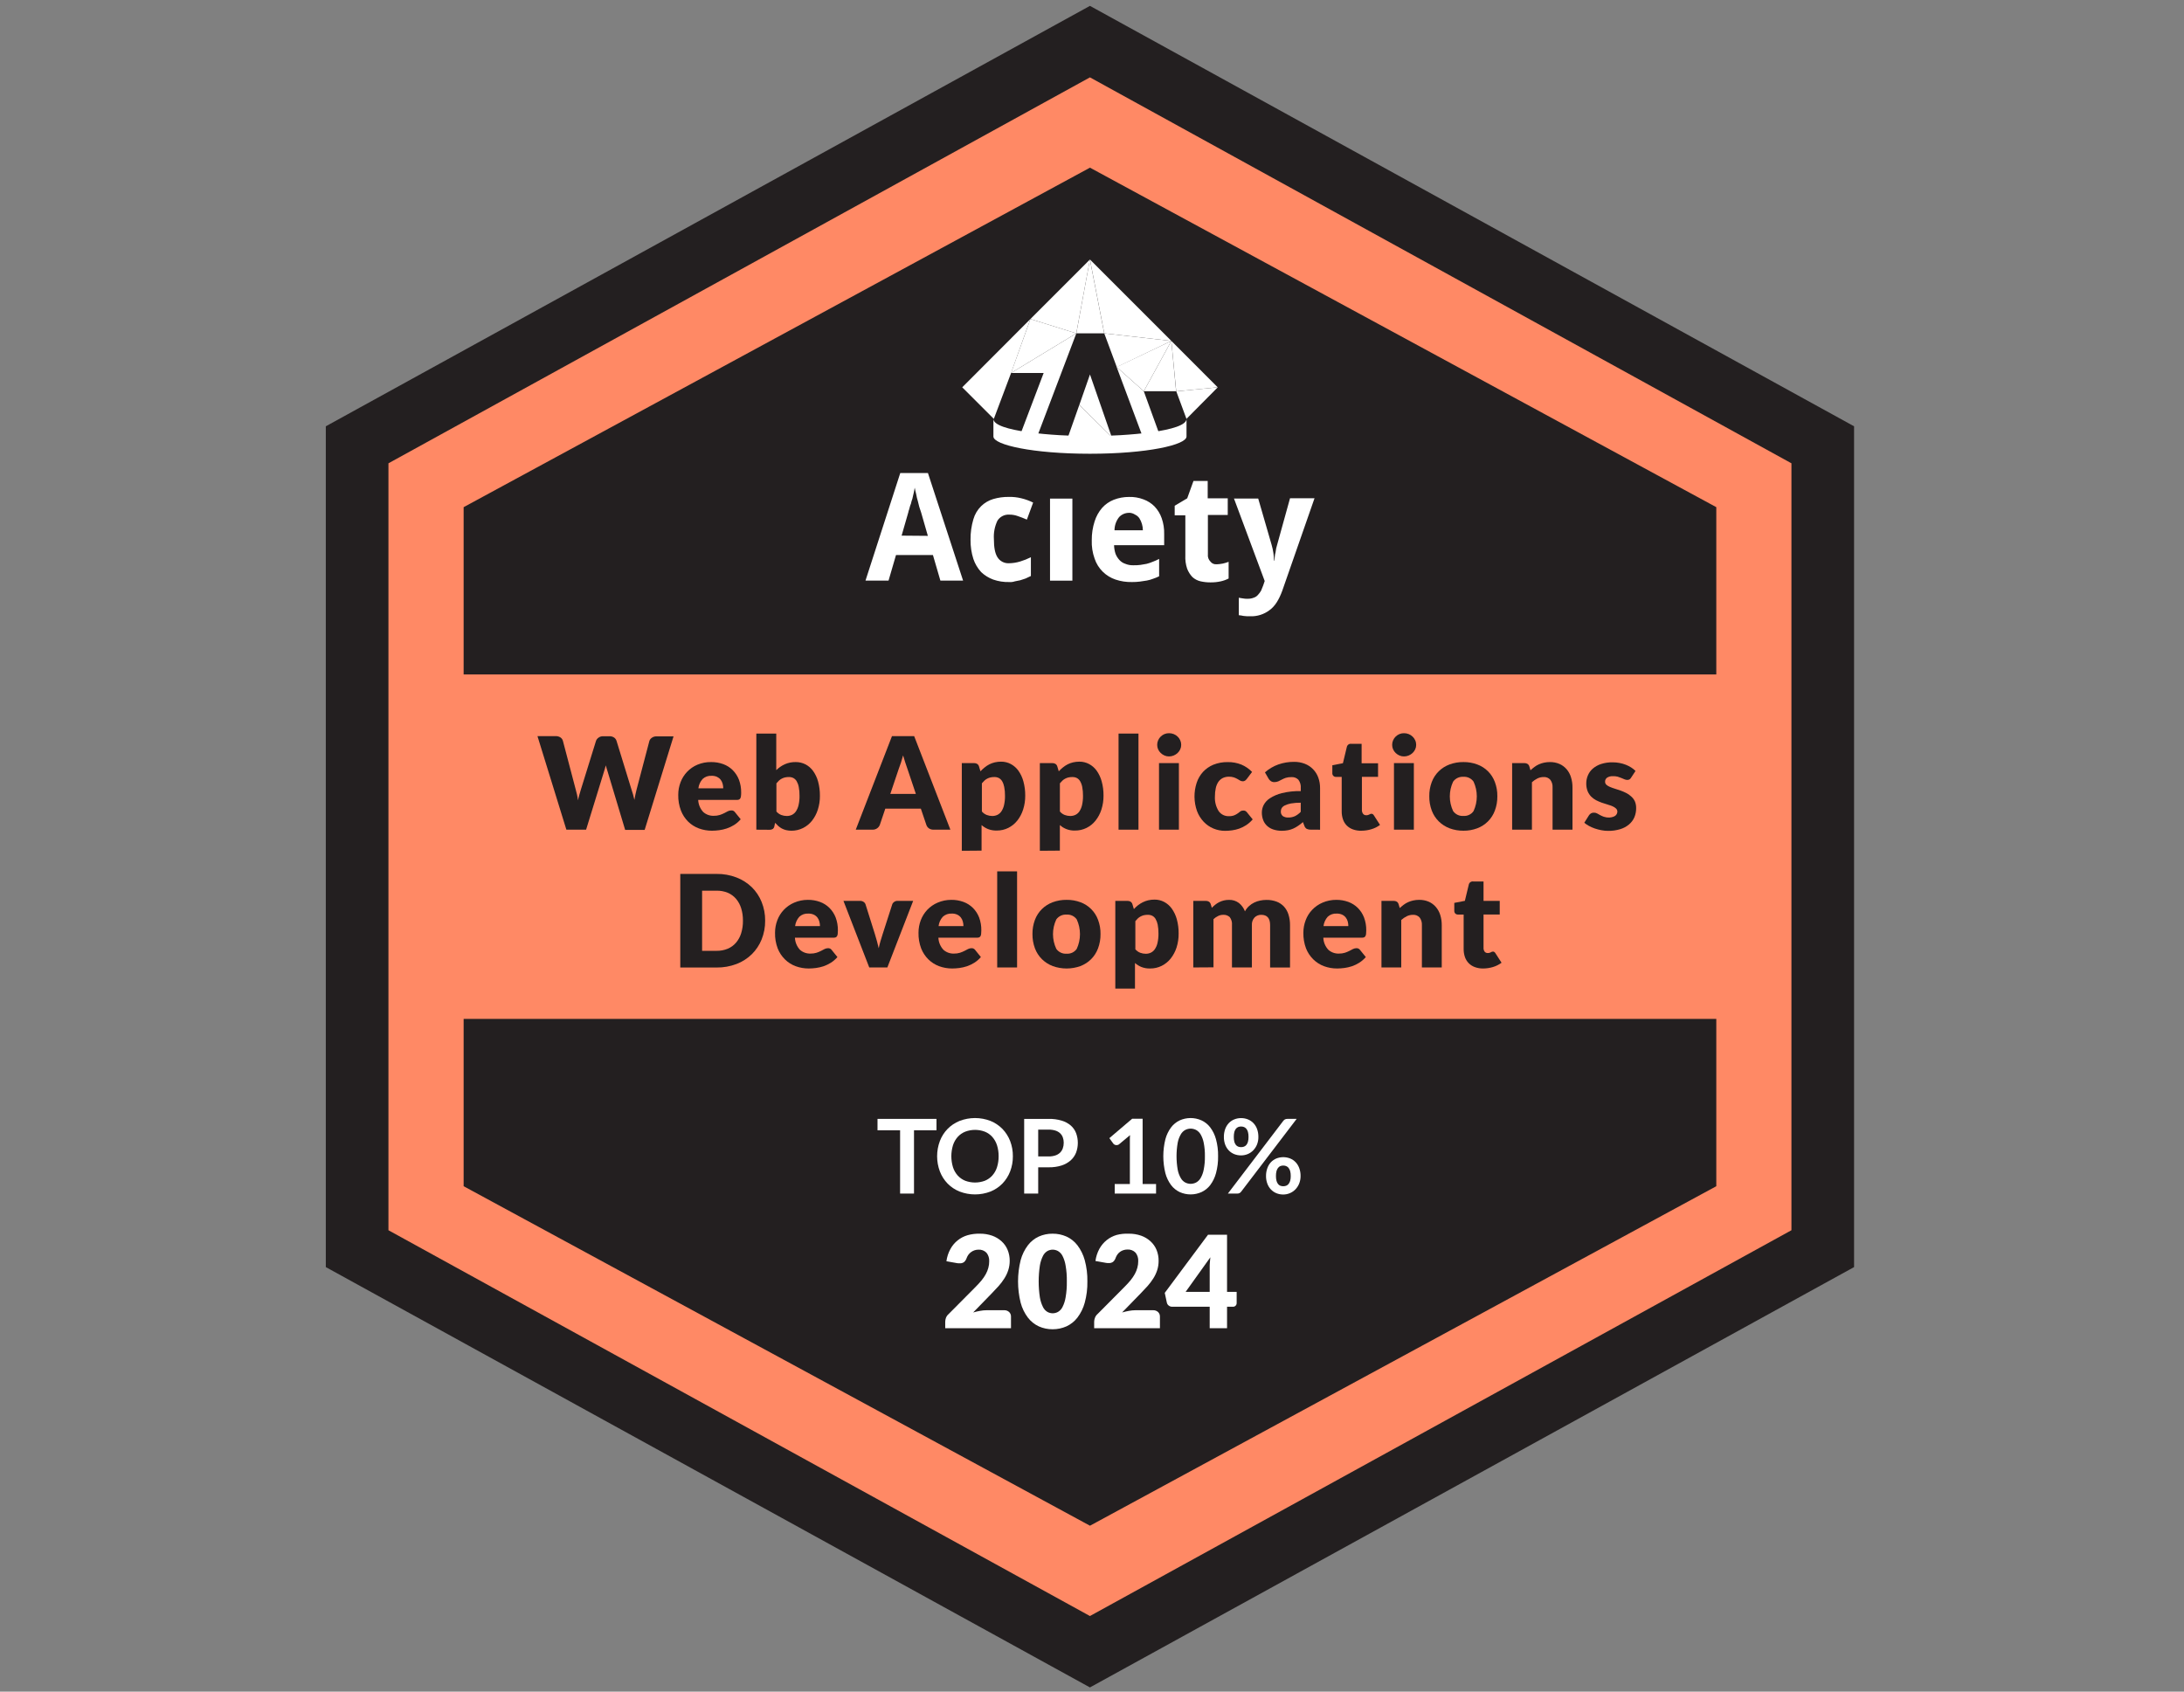<svg width="284" height="220" viewBox="0 0 284 220" fill="none" xmlns="http://www.w3.org/2000/svg">
<rect x="0" y="0" width="284" height="220" fill="#808080" stroke="none"/>
<g clip-path="url(#clip0_8729_15411)">
<path d="M46.438 162.378V57.845L141.73 5.41L237.023 57.845V162.378L141.73 214.81L46.438 162.378Z" fill="#FF8965"/>
<path d="M141.732 10.061L232.953 60.252V159.992L141.732 210.163L50.512 159.992V60.252L141.732 10.061ZM141.732 0.763L42.367 55.439V164.785L141.732 219.448L241.097 164.785V55.439L141.732 0.763Z" fill="#231F20"/>
<path d="M223.182 154.266V65.957L141.736 21.805L60.289 65.957V154.266L141.736 198.418L223.182 154.266Z" fill="#231F20"/>
<path d="M224.399 87.712H59.062V132.507H224.399V87.712Z" fill="#FF8965"/>
<path d="M135.713 48.508L132.561 56.815H134.854L139.961 43.352L131.466 48.508H135.713ZM125.125 50.369L129.234 54.474L131.478 48.508L133.99 41.487L125.125 50.369Z" fill="white"/>
<path d="M141.736 48.699L140.352 52.661L144.554 56.815L141.736 48.699Z" fill="white"/>
<path d="M144.552 56.815L140.349 52.661L138.883 56.815H144.552Z" fill="white"/>
<path d="M131.469 48.508L139.964 43.352L133.994 41.487L131.469 48.508Z" fill="white"/>
<path d="M133.992 41.487L139.958 43.352L141.73 33.749L133.992 41.487Z" fill="white"/>
<path d="M139.961 43.352H143.589L141.728 33.749L139.961 43.352Z" fill="white"/>
<path d="M141.734 33.749L143.595 43.348L152.322 44.337L141.734 33.749Z" fill="white"/>
<path d="M143.594 43.352L145.223 47.742L152.321 44.337L143.594 43.352Z" fill="white"/>
<path d="M154.284 54.473L158.357 50.368L152.961 50.894L154.284 54.473Z" fill="white"/>
<path d="M152.952 50.894L158.347 50.368L152.32 44.337L152.952 50.894Z" fill="white"/>
<path d="M152.317 44.337L148.734 50.878H152.936L152.317 44.337ZM145.203 47.726L148.591 56.799H150.884L148.734 50.878L145.203 47.726Z" fill="white"/>
<path d="M152.317 44.337L145.203 47.726L148.734 50.878L152.317 44.337Z" fill="white"/>
<path d="M141.735 56.717C137.007 56.717 129.18 56.098 129.18 54.474V56.766C129.18 57.862 134.335 59.01 141.735 59.01C149.134 59.01 154.29 57.862 154.29 56.766V54.474C154.29 56.098 146.463 56.717 141.735 56.717Z" fill="white"/>
<path d="M122.284 75.503L121.315 72.18H116.513L115.544 75.503H112.547L117.067 61.519H120.667L125.236 75.503H122.284ZM120.655 69.688L119.779 66.642C119.735 66.548 119.686 66.32 119.596 66.088C119.506 65.856 119.458 65.534 119.364 65.212C119.265 64.894 119.188 64.571 119.132 64.243C119.042 63.921 118.993 63.644 118.949 63.428C118.904 63.567 118.904 63.75 118.855 63.938C118.806 64.125 118.765 64.345 118.716 64.536C118.678 64.758 118.617 64.975 118.533 65.184C118.499 65.391 118.438 65.592 118.35 65.782C118.301 65.966 118.256 66.149 118.211 66.287C118.164 66.39 118.132 66.5 118.118 66.613L117.242 69.659L120.655 69.688ZM131.235 75.694C130.529 75.713 129.825 75.605 129.158 75.373C128.574 75.16 128.041 74.83 127.59 74.403C127.136 73.912 126.791 73.331 126.576 72.697C126.319 71.892 126.194 71.05 126.205 70.205C126.192 69.298 126.317 68.394 126.576 67.525C126.761 66.879 127.111 66.291 127.59 65.819C128.031 65.39 128.569 65.075 129.158 64.899C129.819 64.705 130.505 64.612 131.194 64.622C131.743 64.61 132.291 64.672 132.823 64.805C133.35 64.933 133.86 65.118 134.346 65.359L133.532 67.574C133.124 67.387 132.717 67.248 132.334 67.11C131.979 66.982 131.604 66.92 131.227 66.927C130.926 66.909 130.626 66.973 130.358 67.112C130.09 67.25 129.864 67.457 129.704 67.713C129.347 68.459 129.188 69.285 129.243 70.111C129.243 71.174 129.382 71.956 129.704 72.465C129.855 72.71 130.068 72.911 130.321 73.049C130.573 73.186 130.857 73.256 131.145 73.251C131.662 73.249 132.175 73.171 132.668 73.019C133.145 72.876 133.609 72.69 134.053 72.465V74.908C133.825 75.002 133.593 75.141 133.361 75.234C133.128 75.328 132.9 75.373 132.668 75.462L131.976 75.601C131.738 75.684 131.486 75.716 131.235 75.694ZM139.449 75.511H136.541V64.842H139.449V75.511ZM147.186 75.694C146.466 75.71 145.748 75.601 145.064 75.373C144.441 75.164 143.872 74.816 143.403 74.355C142.918 73.879 142.553 73.293 142.34 72.648C142.064 71.88 141.939 71.066 141.97 70.25C141.961 69.421 142.086 68.596 142.34 67.806C142.54 67.162 142.87 66.567 143.309 66.055C143.726 65.586 144.248 65.222 144.832 64.992C145.465 64.748 146.138 64.624 146.816 64.626C147.462 64.608 148.105 64.717 148.709 64.948C149.248 65.145 149.736 65.46 150.139 65.868C150.551 66.304 150.866 66.823 151.063 67.391C151.295 68.058 151.404 68.762 151.385 69.468V70.901H144.869C144.878 71.278 144.941 71.65 145.056 72.009C145.172 72.309 145.344 72.586 145.561 72.823C145.773 73.059 146.045 73.233 146.347 73.328C146.669 73.46 147.014 73.522 147.361 73.512C147.67 73.52 147.979 73.505 148.286 73.467L149.1 73.328C149.378 73.257 149.651 73.165 149.915 73.051C150.195 72.949 150.467 72.827 150.729 72.685V74.945C150.475 75.071 150.213 75.179 149.943 75.267C149.68 75.37 149.407 75.447 149.129 75.499L148.204 75.637C147.872 75.678 147.537 75.697 147.202 75.694H147.186ZM146.816 66.695C146.574 66.692 146.334 66.741 146.112 66.836C145.89 66.931 145.69 67.072 145.525 67.248C145.14 67.736 144.929 68.338 144.926 68.959H148.616C148.612 68.402 148.453 67.857 148.155 67.387C148.014 67.188 147.823 67.029 147.602 66.927C147.373 66.775 147.106 66.692 146.832 66.686L146.816 66.695ZM158.169 73.389C158.443 73.379 158.715 73.348 158.984 73.296C159.251 73.241 159.512 73.163 159.766 73.064V75.234C159.445 75.4 159.104 75.523 158.752 75.601C158.312 75.698 157.862 75.744 157.412 75.739C156.978 75.742 156.545 75.695 156.121 75.601C155.725 75.511 155.358 75.32 155.058 75.047C154.755 74.728 154.519 74.351 154.366 73.939C154.184 73.389 154.107 72.811 154.138 72.233V67.02H152.753V65.774L154.382 64.805L155.196 62.545H157.045V64.805H159.652V66.971H157.07V72.094C157.05 72.263 157.069 72.433 157.125 72.594C157.18 72.754 157.272 72.899 157.391 73.019C157.48 73.144 157.6 73.244 157.74 73.307C157.879 73.371 158.033 73.396 158.186 73.381L158.169 73.389ZM160.429 64.838H163.614L165.353 70.84C165.456 71.188 165.534 71.543 165.585 71.903C165.635 72.239 165.665 72.578 165.675 72.917H165.723C165.723 72.779 165.768 72.595 165.768 72.412C165.775 72.224 165.807 72.038 165.862 71.858C165.907 71.671 165.907 71.488 165.951 71.304C165.996 71.121 166.045 70.979 166.09 70.795L167.751 64.797H170.936L166.737 76.839C166.33 77.946 165.813 78.826 165.109 79.331C164.384 79.891 163.486 80.18 162.571 80.145C162.279 80.154 161.986 80.139 161.696 80.101C161.498 80.055 161.296 80.023 161.093 80.007V77.731C161.232 77.775 161.37 77.775 161.602 77.82C161.815 77.863 162.033 77.879 162.25 77.869C162.517 77.875 162.783 77.828 163.032 77.731C163.248 77.662 163.44 77.534 163.585 77.36C163.743 77.192 163.88 77.007 163.993 76.806L164.27 76.114L164.457 75.56L160.466 64.842L160.429 64.838Z" fill="white"/>
<path d="M69.891 95.734H72.261C72.478 95.725 72.693 95.783 72.876 95.901C73.034 96.003 73.148 96.16 73.197 96.341L74.867 102.686C74.92 102.894 74.977 103.113 75.034 103.346C75.09 103.589 75.132 103.835 75.16 104.083C75.213 103.822 75.274 103.574 75.344 103.341C75.413 103.109 75.474 102.894 75.535 102.686L77.506 96.341C77.568 96.175 77.681 96.033 77.828 95.934C77.999 95.806 78.209 95.74 78.422 95.747H79.237C79.451 95.737 79.663 95.794 79.843 95.909C80.002 96.014 80.118 96.171 80.173 96.353L82.124 102.698L82.319 103.321C82.385 103.541 82.442 103.777 82.495 104.026C82.535 103.781 82.584 103.549 82.629 103.325C82.674 103.101 82.727 102.894 82.775 102.698L84.445 96.353C84.504 96.187 84.615 96.044 84.763 95.946C84.938 95.821 85.15 95.757 85.365 95.763H87.585L83.83 107.927H81.293L79.021 100.361C78.98 100.242 78.939 100.112 78.899 99.974C78.858 99.835 78.817 99.689 78.776 99.534C78.739 99.689 78.698 99.835 78.654 99.974C78.614 100.112 78.573 100.242 78.536 100.361L76.215 107.898H73.649L69.891 95.734Z" fill="#231F20"/>
<path d="M92.477 99.106C93.014 99.1 93.548 99.191 94.053 99.375C94.511 99.542 94.928 99.806 95.275 100.149C95.631 100.504 95.909 100.93 96.089 101.399C96.289 101.934 96.387 102.502 96.378 103.073C96.381 103.232 96.372 103.391 96.35 103.549C96.341 103.651 96.31 103.749 96.26 103.838C96.219 103.907 96.156 103.96 96.081 103.989C95.988 104.019 95.89 104.033 95.792 104.03H90.791C90.816 104.617 91.05 105.176 91.451 105.606C91.829 105.94 92.323 106.115 92.827 106.094C93.091 106.1 93.353 106.063 93.605 105.984C93.805 105.919 94 105.839 94.187 105.744L94.651 105.5C94.791 105.431 94.944 105.395 95.099 105.394C95.19 105.388 95.281 105.406 95.363 105.445C95.445 105.484 95.515 105.544 95.568 105.618L96.317 106.546C96.069 106.837 95.778 107.088 95.454 107.292C95.152 107.479 94.829 107.631 94.493 107.744C94.176 107.849 93.85 107.924 93.519 107.968C93.21 108.009 92.899 108.03 92.587 108.033C92.005 108.036 91.427 107.935 90.88 107.736C90.358 107.543 89.882 107.242 89.484 106.852C89.071 106.441 88.751 105.946 88.543 105.402C88.298 104.752 88.18 104.061 88.197 103.366C88.195 102.809 88.296 102.257 88.494 101.737C88.685 101.226 88.978 100.76 89.355 100.366C89.733 99.972 90.187 99.66 90.689 99.448C91.255 99.212 91.864 99.095 92.477 99.106ZM92.53 100.894C92.319 100.879 92.107 100.908 91.907 100.978C91.708 101.048 91.525 101.158 91.369 101.301C91.061 101.641 90.868 102.068 90.815 102.523H94.049C94.049 102.319 94.021 102.117 93.967 101.92C93.918 101.731 93.831 101.554 93.711 101.399C93.584 101.24 93.422 101.114 93.238 101.028C93.016 100.929 92.773 100.883 92.53 100.894Z" fill="#231F20"/>
<path d="M98.352 107.899V95.4H100.942V100.157C101.261 99.841 101.633 99.584 102.041 99.395C102.493 99.194 102.984 99.096 103.479 99.106C103.914 99.103 104.344 99.203 104.733 99.4C105.126 99.603 105.466 99.896 105.727 100.255C106.025 100.673 106.247 101.14 106.382 101.635C106.546 102.242 106.626 102.868 106.618 103.496C106.625 104.108 106.533 104.718 106.346 105.3C106.182 105.821 105.925 106.308 105.588 106.738C105.272 107.135 104.873 107.459 104.419 107.687C103.951 107.919 103.435 108.038 102.913 108.033C102.681 108.034 102.45 108.008 102.224 107.956C102.029 107.908 101.84 107.837 101.662 107.744C101.496 107.652 101.34 107.541 101.198 107.414C101.056 107.285 100.92 107.149 100.791 107.007L100.697 107.442C100.688 107.515 100.665 107.584 100.629 107.647C100.592 107.71 100.544 107.765 100.485 107.809C100.362 107.882 100.221 107.917 100.078 107.911L98.352 107.899ZM102.579 101.053C102.406 101.05 102.234 101.068 102.066 101.106C101.924 101.141 101.787 101.193 101.658 101.261C101.526 101.327 101.404 101.412 101.296 101.513C101.178 101.626 101.066 101.745 100.962 101.871V105.537C101.134 105.736 101.352 105.892 101.597 105.989C101.826 106.075 102.069 106.119 102.314 106.119C102.542 106.121 102.767 106.072 102.974 105.976C103.184 105.874 103.364 105.718 103.495 105.524C103.659 105.276 103.776 105 103.841 104.71C103.933 104.309 103.976 103.899 103.967 103.488C103.974 103.101 103.94 102.715 103.866 102.336C103.817 102.071 103.723 101.816 103.589 101.582C103.483 101.411 103.334 101.27 103.157 101.175C102.977 101.089 102.778 101.047 102.579 101.053Z" fill="#231F20"/>
<path d="M123.584 107.898H121.397C121.183 107.907 120.972 107.847 120.794 107.727C120.64 107.62 120.525 107.466 120.464 107.288L119.744 105.166H115.121L114.405 107.288C114.33 107.47 114.203 107.626 114.039 107.735C113.875 107.844 113.681 107.901 113.484 107.898H111.281L115.989 95.734H118.876L123.584 107.898ZM115.773 103.248H119.096L117.976 99.917L117.72 99.167C117.622 98.882 117.528 98.573 117.435 98.239C117.345 98.577 117.251 98.89 117.158 99.18C117.064 99.469 116.974 99.721 116.889 99.933L115.773 103.248Z" fill="#231F20"/>
<path d="M125.07 110.643V99.241H126.667C126.81 99.235 126.952 99.272 127.074 99.347C127.187 99.425 127.269 99.54 127.306 99.672L127.497 100.308C127.662 100.126 127.842 99.959 128.035 99.807C128.227 99.65 128.434 99.513 128.654 99.399C128.88 99.287 129.117 99.201 129.363 99.143C129.63 99.082 129.903 99.051 130.177 99.053C130.614 99.049 131.045 99.152 131.431 99.355C131.825 99.564 132.165 99.861 132.425 100.222C132.723 100.643 132.943 101.113 133.077 101.611C133.244 102.218 133.324 102.846 133.317 103.476C133.323 104.088 133.231 104.697 133.044 105.28C132.88 105.801 132.624 106.288 132.286 106.717C131.97 107.115 131.572 107.439 131.118 107.666C130.65 107.899 130.133 108.017 129.611 108.012C129.223 108.024 128.837 107.957 128.475 107.817C128.17 107.692 127.887 107.518 127.64 107.3V110.623L125.07 110.643ZM129.297 101.053C129.125 101.05 128.953 101.068 128.784 101.106C128.643 101.14 128.506 101.192 128.377 101.26C128.245 101.327 128.123 101.412 128.015 101.513C127.896 101.626 127.785 101.745 127.681 101.871V105.536C127.853 105.736 128.071 105.891 128.316 105.988C128.545 106.075 128.788 106.119 129.033 106.119C129.26 106.121 129.486 106.072 129.692 105.976C129.903 105.874 130.083 105.718 130.214 105.524C130.378 105.276 130.495 105 130.56 104.71C130.652 104.309 130.694 103.899 130.686 103.488C130.693 103.101 130.659 102.715 130.584 102.336C130.535 102.071 130.442 101.816 130.307 101.582C130.202 101.41 130.053 101.27 129.876 101.175C129.695 101.089 129.497 101.047 129.297 101.053Z" fill="#231F20"/>
<path d="M135.219 110.643V99.241H136.848C136.991 99.236 137.132 99.273 137.255 99.347C137.368 99.425 137.45 99.54 137.487 99.672L137.678 100.308C137.844 100.126 138.023 99.959 138.216 99.807C138.408 99.65 138.615 99.513 138.835 99.399C139.061 99.287 139.298 99.201 139.544 99.143C139.811 99.082 140.084 99.051 140.358 99.053C140.793 99.049 141.223 99.152 141.608 99.355C142.003 99.562 142.343 99.859 142.602 100.222C142.901 100.642 143.123 101.113 143.258 101.611C143.425 102.218 143.505 102.846 143.498 103.476C143.503 104.088 143.411 104.697 143.225 105.28C143.06 105.801 142.802 106.288 142.463 106.717C142.148 107.116 141.749 107.44 141.295 107.666C140.827 107.9 140.311 108.018 139.788 108.012C139.065 108.039 138.36 107.783 137.821 107.3V110.623L135.219 110.643ZM139.442 101.053C139.269 101.051 139.097 101.068 138.929 101.106C138.787 101.141 138.65 101.193 138.521 101.26C138.389 101.327 138.267 101.412 138.159 101.513C138.04 101.625 137.928 101.744 137.825 101.871V105.536C137.995 105.737 138.212 105.892 138.456 105.988C138.687 106.075 138.931 106.119 139.177 106.119C139.405 106.12 139.63 106.071 139.837 105.976C140.047 105.874 140.227 105.718 140.358 105.524C140.521 105.275 140.638 105 140.704 104.71C140.794 104.309 140.837 103.899 140.83 103.488C140.835 103.101 140.801 102.715 140.729 102.336C140.68 102.07 140.585 101.815 140.448 101.582C140.345 101.41 140.197 101.269 140.02 101.175C139.841 101.09 139.644 101.048 139.446 101.053H139.442Z" fill="#231F20"/>
<path d="M148.043 95.4V107.899H145.453V95.4H148.043Z" fill="#231F20"/>
<path d="M153.6 96.871C153.602 97.07 153.559 97.268 153.474 97.449C153.392 97.628 153.276 97.79 153.132 97.925C152.984 98.063 152.813 98.173 152.627 98.251C152.434 98.333 152.226 98.374 152.016 98.373C151.811 98.375 151.609 98.333 151.421 98.251C151.241 98.171 151.076 98.061 150.933 97.925C150.792 97.789 150.679 97.627 150.599 97.449C150.517 97.267 150.475 97.07 150.477 96.871C150.475 96.666 150.517 96.463 150.599 96.276C150.678 96.094 150.791 95.93 150.933 95.791C151.074 95.653 151.24 95.543 151.421 95.466C151.61 95.388 151.812 95.349 152.016 95.352C152.225 95.35 152.432 95.389 152.627 95.466C152.815 95.54 152.986 95.651 153.132 95.791C153.277 95.928 153.393 96.093 153.474 96.276C153.559 96.462 153.602 96.665 153.6 96.871ZM153.299 99.241V107.898H150.713V99.241H153.299Z" fill="#231F20"/>
<path d="M162.135 101.293C162.069 101.377 161.994 101.452 161.911 101.517C161.82 101.579 161.711 101.609 161.601 101.603C161.479 101.603 161.36 101.571 161.255 101.509L160.909 101.305C160.764 101.224 160.613 101.156 160.457 101.102C160.249 101.034 160.032 101.003 159.813 101.008C159.532 101.003 159.253 101.063 158.999 101.183C158.771 101.301 158.575 101.473 158.429 101.684C158.267 101.932 158.153 102.208 158.095 102.498C158.018 102.849 157.981 103.207 157.985 103.565C157.944 104.236 158.112 104.904 158.465 105.475C158.612 105.689 158.811 105.861 159.042 105.978C159.273 106.095 159.53 106.152 159.789 106.143C160.032 106.154 160.274 106.115 160.502 106.029C160.66 105.964 160.81 105.881 160.95 105.781C161.072 105.687 161.186 105.606 161.288 105.524C161.4 105.444 161.536 105.404 161.674 105.41C161.765 105.405 161.856 105.422 161.938 105.461C162.02 105.501 162.09 105.56 162.143 105.634L162.896 106.563C162.65 106.848 162.367 107.099 162.053 107.308C161.769 107.493 161.464 107.645 161.145 107.76C160.844 107.865 160.533 107.94 160.217 107.984C159.914 108.025 159.609 108.047 159.304 108.049C158.784 108.05 158.269 107.948 157.789 107.748C157.311 107.547 156.879 107.249 156.523 106.872C156.141 106.467 155.844 105.989 155.651 105.467C155.235 104.283 155.22 102.995 155.611 101.802C155.783 101.281 156.06 100.802 156.425 100.393C156.802 99.985 157.264 99.665 157.777 99.452C158.37 99.214 159.004 99.098 159.642 99.11C160.254 99.098 160.862 99.209 161.43 99.436C161.951 99.658 162.422 99.982 162.815 100.389L162.135 101.293Z" fill="#231F20"/>
<path d="M170.48 107.898C170.29 107.908 170.1 107.873 169.926 107.797C169.777 107.702 169.666 107.558 169.613 107.389L169.429 106.913C169.214 107.096 169.022 107.259 168.802 107.398C168.606 107.534 168.397 107.653 168.179 107.752C167.96 107.85 167.731 107.923 167.495 107.968C167.227 108.019 166.954 108.044 166.681 108.041C166.316 108.046 165.953 107.992 165.605 107.882C165.304 107.79 165.026 107.635 164.791 107.426C164.561 107.22 164.383 106.964 164.27 106.677C164.142 106.347 164.08 105.996 164.086 105.642C164.092 105.314 164.171 104.991 164.319 104.698C164.509 104.337 164.79 104.033 165.133 103.814C165.61 103.508 166.134 103.282 166.685 103.146C167.491 102.951 168.319 102.862 169.148 102.881V102.507C169.185 102.111 169.073 101.717 168.835 101.399C168.719 101.283 168.58 101.193 168.427 101.134C168.274 101.076 168.111 101.051 167.947 101.061C167.692 101.054 167.438 101.087 167.194 101.159C167.014 101.221 166.84 101.297 166.672 101.387C166.522 101.468 166.371 101.546 166.229 101.611C166.065 101.681 165.889 101.715 165.711 101.713C165.55 101.717 165.39 101.671 165.255 101.582C165.133 101.499 165.031 101.389 164.958 101.26L164.49 100.446C164.999 99.994 165.591 99.644 166.233 99.416C166.887 99.188 167.576 99.074 168.269 99.078C168.752 99.071 169.231 99.157 169.682 99.33C170.086 99.488 170.451 99.731 170.753 100.043C171.05 100.352 171.279 100.719 171.425 101.122C171.583 101.561 171.661 102.024 171.657 102.49V107.902L170.48 107.898ZM167.507 106.318C167.81 106.326 168.11 106.266 168.387 106.143C168.671 106.001 168.928 105.81 169.144 105.577V104.392C168.717 104.385 168.291 104.418 167.87 104.49C167.595 104.54 167.328 104.626 167.076 104.746C166.911 104.82 166.77 104.939 166.668 105.088C166.598 105.213 166.56 105.353 166.558 105.496C166.546 105.612 166.561 105.729 166.602 105.838C166.644 105.948 166.712 106.045 166.799 106.123C167.008 106.261 167.256 106.329 167.507 106.318Z" fill="#231F20"/>
<path d="M177.044 108.033C176.668 108.047 176.294 107.991 175.94 107.866C175.634 107.759 175.355 107.585 175.125 107.357C174.906 107.131 174.739 106.86 174.637 106.563C174.522 106.226 174.466 105.872 174.47 105.516V101.037H173.737C173.67 101.04 173.604 101.029 173.542 101.004C173.48 100.979 173.424 100.941 173.378 100.893C173.332 100.845 173.297 100.787 173.275 100.724C173.254 100.661 173.246 100.594 173.252 100.528V99.518L174.629 99.253L175.138 97.139C175.164 97.012 175.238 96.9 175.343 96.825C175.449 96.749 175.579 96.716 175.708 96.732H177.06V99.261H179.198V101.028H177.097V105.329C177.09 105.506 177.141 105.68 177.243 105.826C177.29 105.889 177.352 105.94 177.423 105.974C177.494 106.008 177.572 106.024 177.65 106.021C177.731 106.024 177.812 106.014 177.891 105.993C177.947 105.976 178.001 105.954 178.054 105.927L178.188 105.858C178.235 105.84 178.284 105.83 178.334 105.83C178.402 105.827 178.468 105.847 178.522 105.887C178.581 105.934 178.631 105.992 178.668 106.058L179.454 107.279C179.115 107.533 178.733 107.723 178.326 107.841C177.91 107.968 177.478 108.032 177.044 108.033Z" fill="#231F20"/>
<path d="M184.155 96.871C184.157 97.07 184.113 97.268 184.029 97.449C183.947 97.629 183.831 97.79 183.686 97.925C183.539 98.063 183.368 98.173 183.181 98.251C182.987 98.333 182.778 98.375 182.567 98.373C182.363 98.374 182.162 98.333 181.976 98.251C181.796 98.171 181.631 98.061 181.487 97.925C181.347 97.789 181.234 97.627 181.153 97.449C181.072 97.267 181.03 97.07 181.031 96.871C181.03 96.666 181.071 96.463 181.153 96.276C181.233 96.094 181.346 95.93 181.487 95.791C181.628 95.653 181.794 95.543 181.976 95.466C182.163 95.388 182.364 95.35 182.567 95.352C182.777 95.35 182.986 95.388 183.181 95.466C183.369 95.54 183.541 95.651 183.686 95.791C183.832 95.929 183.948 96.093 184.029 96.276C184.114 96.463 184.157 96.666 184.155 96.871ZM183.853 99.241V107.899H181.267V99.241H183.853Z" fill="#231F20"/>
<path d="M190.303 99.106C190.914 99.098 191.522 99.203 192.095 99.416C192.62 99.607 193.097 99.91 193.493 100.305C193.889 100.7 194.194 101.176 194.388 101.7C194.61 102.291 194.72 102.918 194.709 103.549C194.719 104.185 194.61 104.818 194.388 105.414C194.194 105.941 193.889 106.42 193.493 106.818C193.098 107.215 192.62 107.523 192.095 107.719C191.522 107.934 190.914 108.04 190.303 108.033C189.686 108.04 189.073 107.934 188.495 107.719C187.971 107.52 187.494 107.215 187.094 106.823C186.692 106.425 186.381 105.944 186.182 105.414C185.959 104.818 185.85 104.185 185.86 103.549C185.85 102.918 185.959 102.291 186.182 101.7C186.381 101.173 186.692 100.695 187.094 100.299C187.494 99.91 187.971 99.609 188.495 99.416C189.073 99.202 189.686 99.097 190.303 99.106ZM190.303 106.111C190.558 106.129 190.814 106.08 191.044 105.969C191.275 105.859 191.473 105.69 191.618 105.479C191.895 104.879 192.038 104.226 192.038 103.565C192.038 102.905 191.895 102.252 191.618 101.651C191.472 101.442 191.273 101.275 191.043 101.165C190.813 101.055 190.558 101.007 190.303 101.024C190.044 101.004 189.784 101.051 189.549 101.161C189.313 101.271 189.11 101.44 188.959 101.651C188.676 102.25 188.53 102.904 188.53 103.565C188.53 104.227 188.676 104.881 188.959 105.479C189.109 105.692 189.312 105.862 189.548 105.973C189.783 106.083 190.043 106.131 190.303 106.111Z" fill="#231F20"/>
<path d="M196.633 107.898V99.241H198.233C198.376 99.236 198.518 99.273 198.64 99.347C198.751 99.426 198.832 99.541 198.869 99.672L199.019 100.173C199.184 100.02 199.357 99.876 199.536 99.742C199.713 99.607 199.904 99.494 200.107 99.404C200.318 99.309 200.539 99.236 200.766 99.188C201.02 99.132 201.28 99.105 201.54 99.106C201.971 99.098 202.398 99.181 202.794 99.351C203.15 99.508 203.466 99.743 203.719 100.039C203.978 100.343 204.171 100.698 204.285 101.081C204.418 101.507 204.484 101.951 204.48 102.397V107.898H201.89V102.397C201.912 102.043 201.808 101.692 201.597 101.407C201.491 101.286 201.358 101.191 201.209 101.13C201.06 101.068 200.899 101.042 200.738 101.053C200.456 101.05 200.177 101.112 199.923 101.236C199.662 101.366 199.421 101.532 199.207 101.729V107.898H196.633Z" fill="#231F20"/>
<path d="M212.104 101.134C212.052 101.226 211.979 101.304 211.892 101.362C211.803 101.408 211.703 101.43 211.603 101.427C211.476 101.426 211.352 101.398 211.236 101.346L210.829 101.175C210.672 101.109 210.512 101.051 210.349 101.004C210.149 100.955 209.943 100.934 209.738 100.943C209.473 100.925 209.21 100.991 208.984 101.13C208.9 101.188 208.832 101.266 208.786 101.357C208.739 101.448 208.717 101.549 208.72 101.651C208.717 101.728 208.731 101.804 208.76 101.874C208.79 101.944 208.834 102.007 208.891 102.059C209.026 102.177 209.18 102.27 209.347 102.336C209.557 102.425 209.772 102.502 209.99 102.568C210.226 102.637 210.475 102.718 210.723 102.808C210.974 102.897 211.219 103.002 211.456 103.122C211.691 103.237 211.908 103.387 212.1 103.565C212.305 103.741 212.471 103.957 212.588 104.201C212.709 104.486 212.767 104.795 212.759 105.105C212.764 105.511 212.685 105.915 212.527 106.29C212.37 106.651 212.13 106.97 211.827 107.222C211.493 107.502 211.105 107.71 210.687 107.833C210.179 107.987 209.65 108.062 209.119 108.053C208.822 108.053 208.526 108.024 208.235 107.968C207.945 107.913 207.659 107.838 207.38 107.744C207.116 107.652 206.86 107.539 206.614 107.406C206.401 107.291 206.201 107.154 206.016 106.998L206.614 106.045C206.681 105.94 206.77 105.851 206.875 105.785C206.997 105.711 207.14 105.677 207.282 105.687C207.424 105.685 207.565 105.72 207.689 105.789L208.076 106.005C208.233 106.091 208.396 106.163 208.565 106.221C208.792 106.296 209.03 106.33 209.269 106.322C209.429 106.314 209.586 106.286 209.738 106.237C209.859 106.202 209.972 106.144 210.072 106.066C210.147 106.002 210.207 105.923 210.249 105.833C210.292 105.744 210.314 105.647 210.316 105.549C210.316 105.472 210.3 105.396 210.269 105.326C210.238 105.256 210.193 105.193 210.137 105.141C210.003 105.019 209.849 104.921 209.681 104.852C209.47 104.765 209.253 104.69 209.033 104.628C208.789 104.559 208.545 104.478 208.292 104.388C208.039 104.299 207.793 104.193 207.555 104.07C207.316 103.945 207.098 103.785 206.907 103.594C206.712 103.39 206.555 103.151 206.447 102.889C206.324 102.566 206.265 102.222 206.272 101.875C206.271 101.515 206.345 101.159 206.488 100.829C206.631 100.494 206.848 100.196 207.123 99.957C207.438 99.69 207.802 99.487 208.194 99.359C208.68 99.203 209.187 99.129 209.697 99.139C210 99.138 210.303 99.167 210.601 99.224C210.88 99.275 211.152 99.352 211.416 99.456C211.66 99.552 211.894 99.671 212.116 99.811C212.318 99.94 212.507 100.09 212.678 100.259L212.104 101.134Z" fill="#231F20"/>
<path d="M99.497 119.729C99.507 120.565 99.352 121.395 99.041 122.172C98.751 122.895 98.316 123.551 97.762 124.098C97.192 124.653 96.514 125.086 95.771 125.369C94.945 125.68 94.068 125.835 93.185 125.825H88.461V113.653H93.185C94.068 113.64 94.946 113.796 95.771 114.113C96.513 114.397 97.19 114.828 97.762 115.379C98.317 115.926 98.752 116.582 99.041 117.305C99.351 118.075 99.506 118.899 99.497 119.729ZM96.61 119.729C96.617 119.176 96.538 118.627 96.374 118.1C96.234 117.651 96.006 117.236 95.702 116.878C95.409 116.54 95.043 116.273 94.63 116.1C94.172 115.914 93.68 115.822 93.185 115.831H91.299V123.654H93.185C93.68 123.664 94.172 123.571 94.63 123.381C95.044 123.21 95.41 122.943 95.702 122.604C96.007 122.247 96.236 121.831 96.374 121.382C96.54 120.847 96.62 120.289 96.61 119.729Z" fill="#231F20"/>
<path d="M105.055 117.025C105.592 117.018 106.126 117.109 106.631 117.293C107.089 117.46 107.506 117.724 107.852 118.067C108.209 118.422 108.486 118.848 108.667 119.317C108.866 119.852 108.964 120.42 108.956 120.991C108.958 121.15 108.95 121.309 108.932 121.468C108.92 121.569 108.888 121.667 108.838 121.757C108.797 121.826 108.734 121.879 108.659 121.907C108.565 121.938 108.468 121.951 108.37 121.948H103.369C103.394 122.535 103.628 123.094 104.028 123.524C104.409 123.859 104.903 124.034 105.409 124.013C105.671 124.018 105.932 123.981 106.183 123.903C106.383 123.838 106.577 123.757 106.765 123.663L107.229 123.418C107.369 123.349 107.522 123.313 107.677 123.312C107.768 123.307 107.859 123.324 107.94 123.363C108.022 123.403 108.093 123.462 108.146 123.536L108.895 124.465C108.647 124.756 108.355 125.007 108.032 125.21C107.733 125.396 107.415 125.547 107.083 125.662C106.765 125.767 106.437 125.842 106.105 125.886C105.796 125.927 105.485 125.949 105.173 125.951C104.591 125.954 104.013 125.854 103.466 125.654C102.944 125.462 102.469 125.161 102.074 124.77C101.662 124.365 101.34 123.878 101.129 123.341C100.884 122.691 100.766 121.999 100.783 121.305C100.781 120.748 100.882 120.196 101.08 119.676C101.269 119.169 101.558 118.706 101.931 118.316C102.311 117.918 102.769 117.602 103.275 117.387C103.837 117.145 104.443 117.021 105.055 117.025ZM105.108 118.812C104.897 118.798 104.685 118.826 104.485 118.896C104.286 118.966 104.103 119.076 103.947 119.22C103.639 119.559 103.445 119.986 103.393 120.441H106.627C106.626 120.238 106.599 120.035 106.545 119.839C106.496 119.649 106.408 119.472 106.289 119.317C106.162 119.159 106 119.032 105.816 118.947C105.594 118.848 105.351 118.802 105.108 118.812Z" fill="#231F20"/>
<path d="M115.389 125.817H113.035L109.68 117.159H111.834C111.999 117.152 112.161 117.198 112.298 117.289C112.416 117.365 112.505 117.478 112.551 117.611L113.772 121.492C113.866 121.81 113.956 122.115 114.041 122.416C114.127 122.718 114.2 123.019 114.265 123.32C114.326 123.019 114.4 122.718 114.489 122.416C114.579 122.115 114.672 121.81 114.774 121.492L116.024 117.611C116.07 117.478 116.159 117.365 116.277 117.289C116.403 117.2 116.554 117.154 116.709 117.159H118.745L115.389 125.817Z" fill="#231F20"/>
<path d="M123.711 117.025C124.248 117.018 124.782 117.109 125.287 117.293C125.745 117.461 126.161 117.725 126.509 118.067C126.865 118.422 127.143 118.848 127.323 119.317C127.521 119.853 127.618 120.42 127.608 120.991C127.61 121.15 127.602 121.309 127.584 121.468C127.575 121.569 127.544 121.668 127.494 121.757C127.453 121.826 127.39 121.879 127.315 121.907C127.222 121.938 127.124 121.951 127.026 121.948H122.025C122.05 122.535 122.284 123.094 122.685 123.524C123.063 123.859 123.556 124.034 124.061 124.013C124.325 124.018 124.587 123.981 124.839 123.903C125.038 123.838 125.231 123.758 125.417 123.663L125.886 123.418C126.025 123.349 126.178 123.313 126.333 123.312C126.424 123.307 126.515 123.325 126.596 123.364C126.678 123.403 126.749 123.462 126.802 123.536L127.551 124.465C127.303 124.756 127.012 125.007 126.688 125.21C126.388 125.397 126.069 125.548 125.735 125.662C125.417 125.767 125.09 125.842 124.757 125.886C124.45 125.927 124.14 125.949 123.829 125.951C123.247 125.954 122.669 125.854 122.123 125.654C121.6 125.461 121.124 125.16 120.726 124.77C120.316 124.365 119.995 123.878 119.785 123.341C119.54 122.691 119.423 121.999 119.439 121.305C119.438 120.748 119.537 120.197 119.732 119.676C119.924 119.171 120.213 118.709 120.583 118.316C120.964 117.918 121.421 117.602 121.927 117.387C122.491 117.145 123.098 117.022 123.711 117.025ZM123.76 118.812C123.549 118.798 123.338 118.827 123.14 118.897C122.941 118.967 122.758 119.077 122.603 119.22C122.295 119.559 122.102 119.986 122.049 120.441H125.283C125.283 120.238 125.255 120.035 125.201 119.839C125.152 119.649 125.065 119.472 124.945 119.317C124.818 119.159 124.657 119.032 124.472 118.947C124.249 118.847 124.005 118.801 123.76 118.812Z" fill="#231F20"/>
<path d="M132.258 113.319V125.817H129.672V113.319H132.258Z" fill="#231F20"/>
<path d="M138.701 117.025C139.314 117.016 139.923 117.121 140.497 117.334C141.021 117.526 141.498 117.83 141.893 118.225C142.288 118.619 142.593 119.095 142.786 119.619C143.009 120.209 143.118 120.836 143.107 121.467C143.117 122.104 143.008 122.736 142.786 123.333C142.589 123.861 142.282 124.341 141.886 124.742C141.49 125.133 141.017 125.438 140.497 125.638C139.332 126.056 138.058 126.056 136.893 125.638C136.369 125.438 135.893 125.133 135.492 124.742C135.09 124.343 134.779 123.862 134.58 123.333C134.359 122.736 134.25 122.104 134.258 121.467C134.25 120.837 134.359 120.21 134.58 119.619C134.779 119.091 135.091 118.613 135.492 118.218C135.892 117.828 136.369 117.527 136.893 117.334C137.472 117.121 138.085 117.016 138.701 117.025ZM138.701 124.029C138.956 124.047 139.212 123.998 139.442 123.888C139.673 123.777 139.871 123.608 140.017 123.398C140.293 122.798 140.436 122.145 140.436 121.484C140.436 120.823 140.293 120.17 140.017 119.57C139.87 119.361 139.672 119.193 139.441 119.083C139.211 118.974 138.956 118.925 138.701 118.943C138.442 118.924 138.183 118.971 137.948 119.081C137.712 119.191 137.509 119.359 137.357 119.57C137.074 120.168 136.928 120.822 136.928 121.484C136.928 122.146 137.074 122.799 137.357 123.398C137.508 123.61 137.711 123.779 137.946 123.89C138.182 124 138.442 124.048 138.701 124.029Z" fill="#231F20"/>
<path d="M145.031 128.562V117.159H146.619C146.763 117.154 146.904 117.191 147.027 117.265C147.137 117.345 147.218 117.459 147.255 117.591L147.446 118.226C147.611 118.044 147.791 117.877 147.984 117.725C148.177 117.576 148.384 117.447 148.603 117.338C148.828 117.226 149.066 117.14 149.311 117.082C149.578 117.021 149.852 116.991 150.126 116.992C150.562 116.987 150.993 117.09 151.38 117.293C151.774 117.501 152.114 117.798 152.374 118.161C152.671 118.582 152.893 119.052 153.029 119.549C153.195 120.157 153.274 120.785 153.266 121.415C153.272 122.026 153.181 122.635 152.997 123.219C152.83 123.739 152.572 124.226 152.235 124.656C151.919 125.054 151.52 125.377 151.066 125.605C150.599 125.838 150.082 125.956 149.56 125.951C149.172 125.963 148.785 125.896 148.424 125.756C148.119 125.63 147.837 125.455 147.589 125.238V128.562H145.031ZM149.254 118.971C149.082 118.969 148.91 118.986 148.741 119.024C148.6 119.059 148.463 119.111 148.334 119.179C148.202 119.246 148.08 119.331 147.971 119.431C147.854 119.545 147.743 119.665 147.638 119.79V123.455C147.81 123.655 148.028 123.81 148.273 123.907C148.502 123.993 148.745 124.037 148.99 124.037C149.217 124.039 149.443 123.99 149.649 123.895C149.86 123.792 150.039 123.636 150.171 123.443C150.336 123.195 150.454 122.919 150.517 122.628C150.609 122.228 150.651 121.817 150.643 121.406C150.649 121.02 150.616 120.634 150.545 120.254C150.493 119.989 150.398 119.735 150.264 119.501C150.16 119.328 150.011 119.187 149.833 119.093C149.652 119.007 149.454 118.965 149.254 118.971Z" fill="#231F20"/>
<path d="M155.172 125.817V117.159H156.801C156.944 117.153 157.086 117.19 157.208 117.265C157.321 117.343 157.403 117.458 157.44 117.591L157.583 118.059C157.722 117.913 157.872 117.777 158.031 117.652C158.187 117.526 158.356 117.417 158.536 117.326C158.931 117.128 159.368 117.026 159.81 117.029C160.277 117.011 160.736 117.155 161.109 117.436C161.461 117.721 161.731 118.095 161.891 118.519C162.025 118.261 162.204 118.029 162.421 117.835C162.622 117.649 162.85 117.494 163.097 117.375C163.339 117.256 163.597 117.17 163.862 117.118C164.13 117.061 164.403 117.033 164.677 117.033C165.126 117.024 165.574 117.099 165.996 117.253C166.363 117.391 166.693 117.611 166.961 117.896C167.229 118.194 167.429 118.547 167.548 118.93C167.689 119.381 167.757 119.851 167.751 120.323V125.825H165.161V120.315C165.161 119.419 164.777 118.971 164.009 118.971C163.848 118.966 163.687 118.994 163.537 119.054C163.387 119.113 163.251 119.203 163.137 119.317C163.015 119.451 162.921 119.609 162.862 119.781C162.802 119.952 162.778 120.134 162.791 120.315V125.817H160.201V120.315C160.238 119.942 160.135 119.569 159.912 119.268C159.796 119.163 159.659 119.082 159.511 119.031C159.363 118.98 159.205 118.959 159.049 118.971C158.819 118.971 158.593 119.025 158.389 119.13C158.172 119.234 157.973 119.372 157.799 119.537V125.8L155.172 125.817Z" fill="#231F20"/>
<path d="M173.766 117.025C174.301 117.019 174.834 117.11 175.337 117.293C175.795 117.462 176.212 117.725 176.559 118.067C176.916 118.422 177.193 118.848 177.374 119.317C177.573 119.852 177.671 120.42 177.663 120.991C177.665 121.15 177.657 121.309 177.638 121.467C177.628 121.57 177.596 121.668 177.545 121.757C177.505 121.826 177.441 121.88 177.366 121.907C177.274 121.938 177.177 121.951 177.08 121.948H172.08C172.103 122.536 172.337 123.095 172.739 123.524C173.118 123.859 173.611 124.034 174.116 124.013C174.379 124.018 174.642 123.981 174.894 123.903C175.092 123.838 175.286 123.757 175.472 123.662L175.94 123.418C176.078 123.349 176.23 123.313 176.384 123.312C176.475 123.307 176.565 123.324 176.647 123.363C176.729 123.403 176.8 123.462 176.852 123.536L177.606 124.465C177.356 124.754 177.065 125.005 176.742 125.21C176.443 125.397 176.123 125.548 175.79 125.662C175.472 125.767 175.144 125.842 174.812 125.886C174.503 125.927 174.192 125.949 173.88 125.951C173.298 125.954 172.72 125.853 172.173 125.654C171.652 125.46 171.178 125.159 170.781 124.77C170.368 124.365 170.044 123.878 169.832 123.341C169.589 122.69 169.471 121.999 169.486 121.305C169.484 120.748 169.585 120.196 169.783 119.676C169.971 119.169 170.261 118.706 170.634 118.316C171.014 117.918 171.471 117.602 171.978 117.387C172.542 117.144 173.151 117.02 173.766 117.025ZM173.814 118.812C173.603 118.798 173.392 118.826 173.192 118.896C172.993 118.966 172.809 119.076 172.654 119.22C172.349 119.56 172.157 119.987 172.104 120.441H175.333C175.335 120.238 175.309 120.035 175.256 119.839C175.205 119.649 175.116 119.472 174.995 119.317C174.87 119.158 174.708 119.031 174.523 118.947C174.3 118.848 174.058 118.802 173.814 118.812Z" fill="#231F20"/>
<path d="M179.641 125.817V117.159H181.233C181.376 117.154 181.517 117.191 181.64 117.265C181.752 117.343 181.833 117.459 181.868 117.591L182.019 118.092C182.186 117.937 182.361 117.794 182.536 117.66C182.714 117.526 182.907 117.412 183.11 117.322C183.322 117.227 183.543 117.155 183.77 117.106C184.023 117.051 184.281 117.023 184.54 117.025C184.972 117.017 185.4 117.1 185.798 117.269C186.152 117.428 186.466 117.663 186.718 117.957C186.977 118.262 187.171 118.617 187.288 119C187.419 119.426 187.483 119.869 187.48 120.315V125.817H184.898V120.315C184.921 119.961 184.819 119.611 184.609 119.325C184.502 119.205 184.369 119.11 184.22 119.049C184.071 118.987 183.91 118.961 183.75 118.971C183.467 118.967 183.188 119.03 182.935 119.154C182.672 119.283 182.43 119.449 182.214 119.647V125.817H179.641Z" fill="#231F20"/>
<path d="M192.865 125.951C192.495 125.958 192.126 125.896 191.778 125.768C191.478 125.66 191.207 125.486 190.984 125.259C190.765 125.033 190.598 124.762 190.495 124.465C190.381 124.128 190.324 123.774 190.328 123.418V118.938H189.591C189.465 118.941 189.343 118.896 189.249 118.812C189.2 118.762 189.163 118.702 189.139 118.636C189.115 118.57 189.106 118.499 189.111 118.429V117.42L190.487 117.155L190.996 115.041C191.022 114.915 191.095 114.802 191.199 114.727C191.304 114.651 191.434 114.618 191.562 114.634H192.914V117.163H195.02V118.93H192.914V123.231C192.898 123.413 192.944 123.595 193.045 123.748C193.092 123.81 193.154 123.861 193.225 123.895C193.296 123.929 193.373 123.945 193.452 123.943C193.532 123.946 193.611 123.936 193.688 123.915C193.746 123.898 193.802 123.877 193.855 123.85L193.989 123.78C194.036 123.762 194.086 123.752 194.136 123.752C194.203 123.75 194.269 123.77 194.323 123.809C194.383 123.856 194.433 123.914 194.47 123.98L195.256 125.202C194.916 125.454 194.534 125.645 194.128 125.764C193.718 125.886 193.293 125.949 192.865 125.951Z" fill="#231F20"/>
<path d="M121.778 145.51V146.993H118.854V155.223H117.046V146.993H114.109V145.51H121.778Z" fill="white"/>
<path d="M131.71 150.365C131.717 151.041 131.597 151.712 131.356 152.344C131.129 152.93 130.789 153.466 130.354 153.92C129.914 154.369 129.386 154.723 128.803 154.958C127.508 155.458 126.074 155.458 124.779 154.958C124.193 154.724 123.662 154.37 123.22 153.92C122.783 153.468 122.442 152.932 122.218 152.344C121.74 151.069 121.74 149.664 122.218 148.39C122.441 147.802 122.782 147.265 123.22 146.814C123.662 146.363 124.193 146.01 124.779 145.775C126.074 145.276 127.508 145.276 128.803 145.775C129.384 146.014 129.912 146.367 130.354 146.814C130.789 147.267 131.13 147.803 131.356 148.39C131.597 149.02 131.717 149.69 131.71 150.365ZM129.858 150.365C129.863 149.879 129.791 149.395 129.646 148.931C129.518 148.534 129.31 148.167 129.035 147.852C128.77 147.557 128.441 147.325 128.074 147.176C127.248 146.861 126.334 146.861 125.508 147.176C125.138 147.325 124.807 147.556 124.539 147.852C124.261 148.165 124.052 148.533 123.924 148.931C123.637 149.867 123.637 150.867 123.924 151.802C124.051 152.2 124.261 152.566 124.539 152.877C124.808 153.172 125.139 153.403 125.508 153.553C126.336 153.863 127.247 153.863 128.074 153.553C128.441 153.403 128.769 153.172 129.035 152.877C129.311 152.565 129.519 152.199 129.646 151.802C129.792 151.337 129.863 150.852 129.858 150.365Z" fill="white"/>
<path d="M135.004 151.806V155.223H133.18V145.511H136.344C136.927 145.495 137.508 145.572 138.066 145.739C138.499 145.866 138.9 146.082 139.243 146.374C139.548 146.641 139.783 146.978 139.928 147.355C140.234 148.176 140.234 149.08 139.928 149.901C139.774 150.287 139.533 150.633 139.223 150.911C138.879 151.208 138.479 151.432 138.046 151.57C137.511 151.736 136.953 151.816 136.393 151.806H135.004ZM135.004 150.393H136.36C136.654 150.399 136.947 150.357 137.228 150.267C137.455 150.195 137.663 150.074 137.838 149.913C138.001 149.754 138.125 149.561 138.201 149.347C138.285 149.109 138.327 148.858 138.323 148.606C138.326 148.365 138.285 148.126 138.201 147.901C138.123 147.696 137.999 147.512 137.838 147.364C137.662 147.208 137.453 147.093 137.228 147.026C136.946 146.941 136.654 146.901 136.36 146.907H135.004V150.393Z" fill="white"/>
<path d="M144.954 153.981H146.925V148.316C146.925 148.096 146.925 147.868 146.946 147.624L145.545 148.793C145.495 148.839 145.435 148.874 145.37 148.895C145.311 148.912 145.251 148.921 145.19 148.923C145.106 148.924 145.022 148.904 144.946 148.866C144.882 148.835 144.825 148.79 144.779 148.736L144.258 148.015L147.218 145.494H148.583V153.981H150.33V155.223H144.954V153.981Z" fill="white"/>
<path d="M158.396 150.365C158.41 151.11 158.318 151.853 158.123 152.572C157.974 153.133 157.718 153.66 157.37 154.124C157.071 154.515 156.681 154.827 156.234 155.032C155.79 155.23 155.309 155.333 154.823 155.333C154.336 155.333 153.855 155.23 153.411 155.032C152.969 154.824 152.583 154.513 152.288 154.124C151.942 153.659 151.689 153.132 151.542 152.572C151.184 151.122 151.184 149.607 151.542 148.158C151.69 147.599 151.943 147.074 152.288 146.61C152.583 146.221 152.969 145.909 153.411 145.702C153.855 145.503 154.336 145.401 154.823 145.401C155.309 145.401 155.79 145.503 156.234 145.702C156.681 145.907 157.071 146.219 157.37 146.61C157.717 147.073 157.973 147.598 158.123 148.158C158.319 148.877 158.41 149.62 158.396 150.365ZM156.682 150.365C156.692 149.779 156.64 149.193 156.527 148.618C156.454 148.231 156.316 147.859 156.12 147.518C155.978 147.276 155.772 147.077 155.525 146.944C155.307 146.835 155.068 146.778 154.825 146.777C154.585 146.778 154.35 146.835 154.136 146.944C153.89 147.075 153.686 147.275 153.55 147.518C153.352 147.859 153.214 148.231 153.143 148.618C152.942 149.774 152.942 150.956 153.143 152.112C153.213 152.501 153.351 152.874 153.55 153.215C153.686 153.459 153.89 153.658 154.136 153.79C154.35 153.898 154.585 153.955 154.825 153.957C155.068 153.956 155.307 153.898 155.525 153.79C155.772 153.657 155.978 153.458 156.12 153.215C156.317 152.873 156.454 152.5 156.527 152.112C156.64 151.537 156.692 150.951 156.682 150.365Z" fill="white"/>
<path d="M163.636 147.86C163.642 148.2 163.579 148.538 163.453 148.854C163.338 149.136 163.169 149.393 162.956 149.611C162.752 149.818 162.508 149.982 162.24 150.092C161.968 150.202 161.678 150.259 161.384 150.259C161.079 150.261 160.776 150.204 160.493 150.092C160.226 149.982 159.984 149.819 159.784 149.611C159.578 149.393 159.419 149.135 159.316 148.854C159.201 148.535 159.144 148.199 159.149 147.86C159.145 147.512 159.201 147.166 159.316 146.838C159.418 146.551 159.577 146.288 159.784 146.064C159.984 145.855 160.225 145.69 160.493 145.58C160.775 145.464 161.079 145.405 161.384 145.409C161.693 145.405 161.999 145.464 162.284 145.58C162.553 145.69 162.795 145.855 162.997 146.064C163.206 146.287 163.367 146.55 163.469 146.838C163.584 147.166 163.64 147.512 163.636 147.86ZM166.87 145.771C166.927 145.701 166.995 145.639 167.069 145.588C167.172 145.53 167.29 145.503 167.407 145.51H168.613L161.397 154.974C161.343 155.049 161.273 155.11 161.193 155.154C161.1 155.203 160.996 155.227 160.892 155.223H159.67L166.87 145.771ZM162.354 147.86C162.359 147.641 162.334 147.421 162.28 147.209C162.24 147.061 162.17 146.922 162.077 146.801C161.994 146.7 161.887 146.621 161.767 146.569C161.645 146.524 161.515 146.5 161.384 146.5C161.256 146.5 161.129 146.523 161.01 146.569C160.891 146.62 160.787 146.699 160.708 146.801C160.616 146.923 160.548 147.061 160.509 147.209C160.459 147.422 160.436 147.641 160.44 147.86C160.435 148.071 160.459 148.282 160.509 148.487C160.547 148.635 160.615 148.774 160.708 148.894C160.788 148.994 160.892 149.071 161.01 149.118C161.13 149.163 161.257 149.185 161.384 149.184C161.515 149.185 161.644 149.163 161.767 149.118C161.887 149.07 161.994 148.993 162.077 148.894C162.172 148.774 162.241 148.635 162.28 148.487C162.334 148.283 162.359 148.072 162.354 147.86ZM169.122 152.938C169.126 153.28 169.062 153.619 168.934 153.936C168.82 154.216 168.653 154.472 168.442 154.689C168.236 154.897 167.991 155.061 167.721 155.174C167.451 155.287 167.162 155.345 166.87 155.345C166.563 155.348 166.258 155.29 165.974 155.174C165.707 155.063 165.465 154.898 165.265 154.689C165.061 154.473 164.903 154.216 164.801 153.936C164.683 153.617 164.625 153.279 164.63 152.938C164.625 152.591 164.683 152.246 164.801 151.92C164.9 151.633 165.059 151.369 165.265 151.146C165.464 150.935 165.706 150.768 165.974 150.658C166.55 150.431 167.19 150.431 167.766 150.658C168.036 150.768 168.281 150.935 168.482 151.146C168.69 151.369 168.85 151.633 168.951 151.92C169.069 152.246 169.127 152.591 169.122 152.938ZM167.843 152.938C167.849 152.719 167.822 152.499 167.766 152.287C167.721 152.14 167.651 152.002 167.558 151.88C167.475 151.778 167.369 151.699 167.249 151.647C167.004 151.555 166.735 151.555 166.491 151.647C166.374 151.698 166.271 151.778 166.194 151.88C166.104 152.002 166.036 152.14 165.994 152.287C165.941 152.5 165.916 152.719 165.921 152.938C165.916 153.152 165.941 153.366 165.994 153.574C166.034 153.721 166.102 153.859 166.194 153.981C166.272 154.08 166.374 154.157 166.491 154.205C166.736 154.292 167.004 154.292 167.249 154.205C167.369 154.157 167.475 154.08 167.558 153.981C167.653 153.86 167.723 153.721 167.766 153.574C167.823 153.367 167.849 153.153 167.843 152.938Z" fill="white"/>
<path d="M127.394 160.44C127.948 160.43 128.499 160.519 129.023 160.7C129.475 160.861 129.89 161.11 130.244 161.433C130.585 161.741 130.852 162.121 131.026 162.545C131.211 162.997 131.303 163.482 131.299 163.97C131.301 164.385 131.236 164.798 131.108 165.192C130.984 165.574 130.812 165.938 130.594 166.275C130.371 166.626 130.119 166.959 129.841 167.269C129.556 167.587 129.251 167.912 128.925 168.242L126.547 170.686C126.845 170.598 127.148 170.528 127.455 170.474C127.731 170.422 128.012 170.395 128.294 170.393H130.562C130.682 170.385 130.802 170.402 130.915 170.442C131.028 170.482 131.133 170.544 131.222 170.625C131.303 170.702 131.367 170.796 131.409 170.9C131.451 171.003 131.471 171.115 131.466 171.227V172.73H122.914V171.895C122.917 171.724 122.947 171.555 123.004 171.394C123.076 171.2 123.197 171.028 123.354 170.893L126.86 167.363C127.162 167.061 127.422 166.776 127.646 166.503C127.854 166.249 128.038 165.977 128.196 165.689C128.337 165.432 128.446 165.158 128.522 164.874C128.597 164.601 128.634 164.319 128.632 164.036C128.657 163.635 128.534 163.239 128.285 162.924C128.149 162.783 127.984 162.674 127.801 162.603C127.618 162.533 127.422 162.503 127.227 162.517C126.878 162.519 126.54 162.633 126.262 162.842C126.135 162.937 126.022 163.049 125.928 163.176C125.838 163.303 125.765 163.44 125.708 163.584C125.646 163.791 125.529 163.979 125.37 164.125C125.21 164.243 125.014 164.303 124.816 164.292H124.637L124.441 164.268L123.069 164.023C123.141 163.468 123.317 162.931 123.586 162.439C123.82 162.006 124.138 161.624 124.521 161.315C124.904 161.007 125.345 160.777 125.818 160.639C126.33 160.495 126.861 160.428 127.394 160.44Z" fill="white"/>
<path d="M141.399 166.65C141.416 167.582 141.301 168.512 141.057 169.411C140.868 170.112 140.546 170.77 140.108 171.35C139.73 171.842 139.238 172.235 138.675 172.494C138.108 172.745 137.494 172.873 136.875 172.869C136.257 172.874 135.646 172.746 135.083 172.494C134.523 172.233 134.036 171.84 133.661 171.35C133.225 170.771 132.906 170.112 132.721 169.411C132.27 167.597 132.27 165.7 132.721 163.885C132.907 163.186 133.226 162.529 133.661 161.951C134.035 161.46 134.523 161.068 135.083 160.81C135.646 160.56 136.258 160.433 136.875 160.44C137.494 160.434 138.108 160.56 138.675 160.81C139.239 161.067 139.731 161.459 140.108 161.951C140.544 162.529 140.866 163.186 141.057 163.885C141.3 164.786 141.416 165.717 141.399 166.65ZM138.727 166.65C138.74 165.958 138.686 165.267 138.569 164.585C138.5 164.145 138.363 163.717 138.161 163.319C138.027 163.055 137.819 162.836 137.563 162.688C137.354 162.578 137.123 162.519 136.887 162.517C136.652 162.518 136.422 162.577 136.215 162.688C135.962 162.837 135.758 163.056 135.628 163.319C135.429 163.718 135.292 164.145 135.221 164.585C135.015 165.956 135.015 167.349 135.221 168.719C135.293 169.159 135.43 169.586 135.628 169.985C135.757 170.25 135.961 170.471 136.215 170.621C136.422 170.731 136.652 170.79 136.887 170.792C137.123 170.79 137.354 170.731 137.563 170.621C137.82 170.472 138.029 170.251 138.161 169.985C138.362 169.587 138.5 169.16 138.569 168.719C138.687 168.036 138.74 167.343 138.727 166.65Z" fill="white"/>
<path d="M146.761 160.44C147.315 160.43 147.866 160.519 148.39 160.7C148.842 160.861 149.257 161.11 149.611 161.433C149.951 161.742 150.218 162.122 150.393 162.545C150.576 162.998 150.668 163.482 150.662 163.97C150.665 164.385 150.602 164.798 150.475 165.192C150.351 165.574 150.179 165.938 149.962 166.275C149.738 166.626 149.486 166.959 149.208 167.269C148.919 167.587 148.618 167.912 148.292 168.242L145.914 170.686C146.211 170.599 146.513 170.528 146.818 170.474C147.096 170.422 147.378 170.395 147.661 170.393H149.929C150.171 170.38 150.408 170.463 150.589 170.625C150.67 170.702 150.734 170.796 150.776 170.9C150.818 171.003 150.838 171.115 150.833 171.227V172.73H142.281V171.895C142.284 171.718 142.318 171.543 142.383 171.378C142.455 171.184 142.576 171.012 142.733 170.877L146.24 167.346C146.541 167.045 146.802 166.76 147.026 166.487C147.232 166.232 147.416 165.96 147.575 165.673C147.716 165.415 147.826 165.142 147.901 164.858C147.976 164.585 148.013 164.303 148.011 164.019C148.037 163.619 147.913 163.223 147.665 162.908C147.529 162.767 147.363 162.657 147.18 162.587C146.998 162.517 146.802 162.487 146.606 162.5C146.425 162.498 146.244 162.527 146.073 162.586C145.764 162.685 145.496 162.881 145.307 163.144C145.218 163.27 145.144 163.407 145.087 163.551C145.026 163.759 144.909 163.946 144.749 164.093C144.589 164.211 144.394 164.27 144.195 164.26H144.016L143.821 164.235L142.448 163.991C142.521 163.436 142.695 162.899 142.961 162.407C143.202 161.974 143.522 161.591 143.906 161.279C144.289 160.973 144.727 160.745 145.197 160.607C145.707 160.474 146.234 160.418 146.761 160.44Z" fill="white"/>
<path d="M159.561 168.01H160.811V169.464C160.812 169.526 160.801 169.587 160.779 169.644C160.757 169.701 160.723 169.754 160.681 169.798C160.633 169.847 160.575 169.885 160.511 169.91C160.447 169.934 160.379 169.945 160.31 169.941H159.561V172.734H157.305V169.941H152.418C152.259 169.941 152.104 169.888 151.978 169.79C151.854 169.697 151.767 169.563 151.734 169.411L151.461 168.137L157.089 160.574H159.561V168.01ZM157.305 164.838C157.305 164.642 157.305 164.431 157.325 164.207C157.345 163.983 157.362 163.751 157.39 163.51L154.173 168.01H157.305V164.838Z" fill="white"/>
</g>
<defs>
<clipPath id="clip0_8729_15411">
<rect width="198.73" height="218.697" fill="white" transform="translate(42.367 0.763)"/>
</clipPath>
</defs>
</svg>
